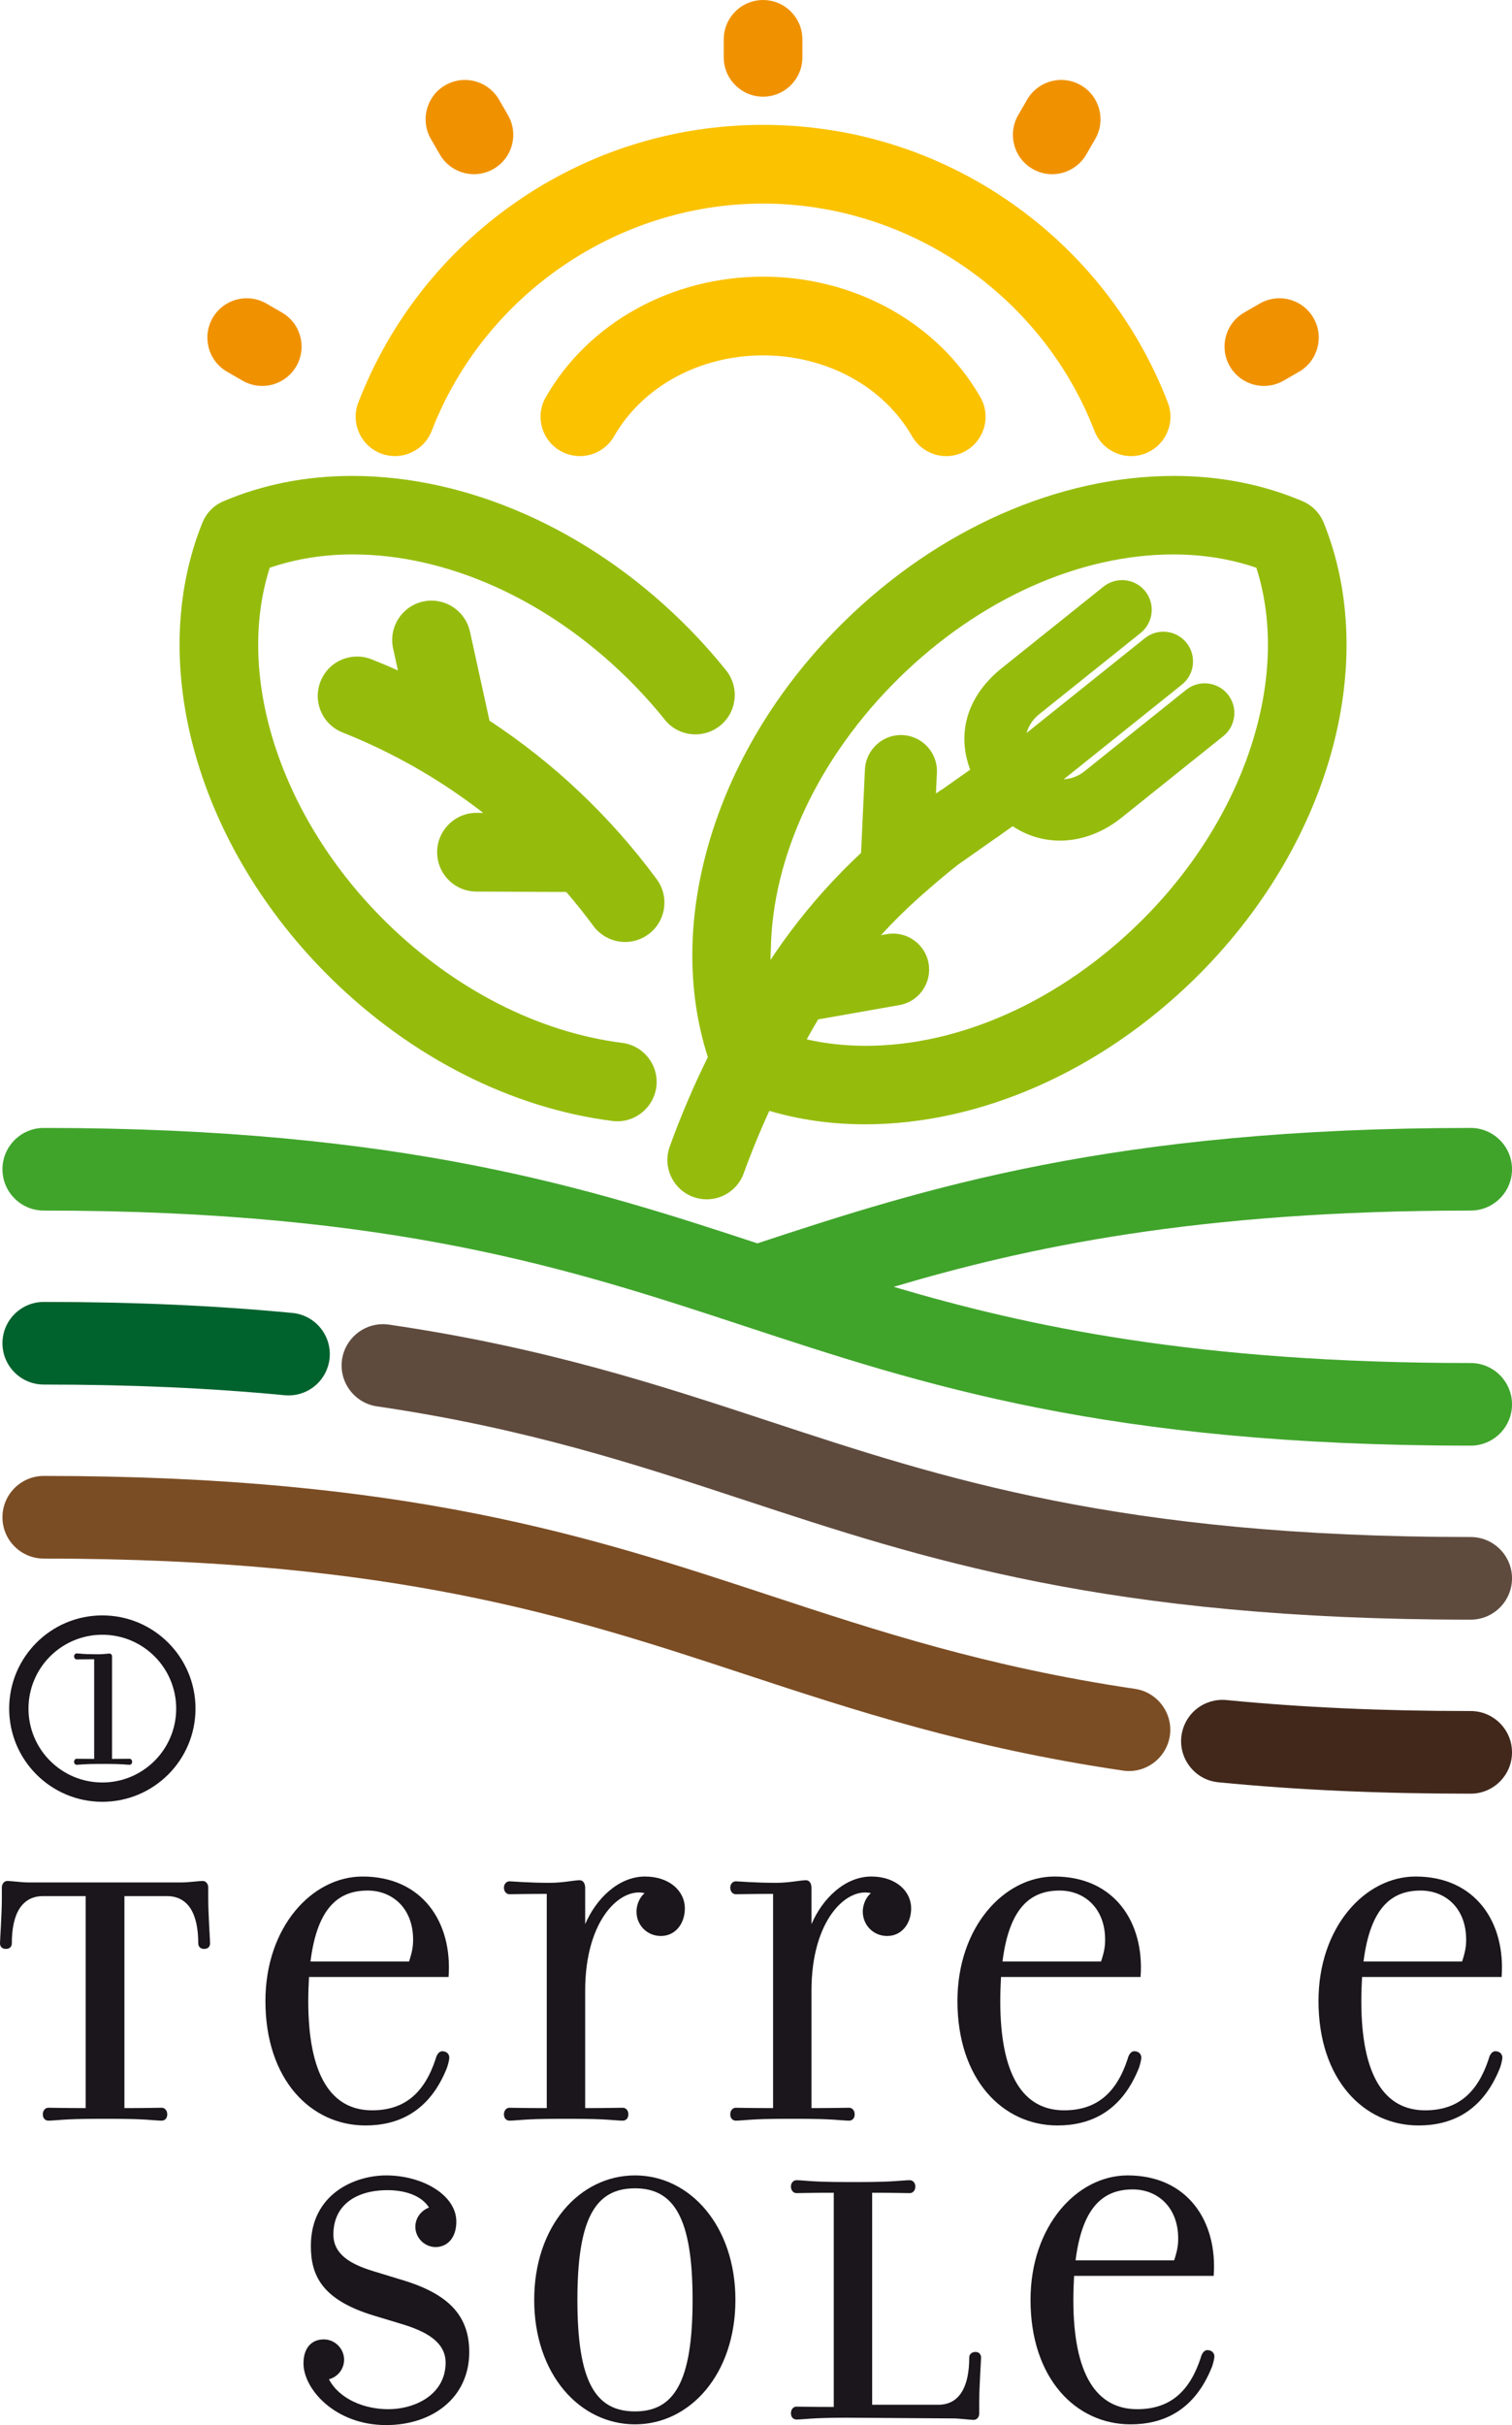<?xml version="1.0" encoding="UTF-8"?>
<svg xmlns="http://www.w3.org/2000/svg" xmlns:xlink="http://www.w3.org/1999/xlink" width="351.38pt" height="563.35pt" viewBox="0 0 351.38 563.35" version="1.1">
<defs>
<clipPath id="clip1">
  <path d="M 274 394 L 351.379 394 L 351.379 417 L 274 417 Z M 274 394 "/>
</clipPath>
<clipPath id="clip2">
  <path d="M 79 307 L 351.379 307 L 351.379 377 L 79 377 Z M 79 307 "/>
</clipPath>
<clipPath id="clip3">
  <path d="M 0 262 L 351.379 262 L 351.379 336 L 0 336 Z M 0 262 "/>
</clipPath>
<clipPath id="clip4">
  <path d="M 70 505 L 110 505 L 110 563.352 L 70 563.352 Z M 70 505 "/>
</clipPath>
<clipPath id="clip5">
  <path d="M 124 505 L 171 505 L 171 563.352 L 124 563.352 Z M 124 505 "/>
</clipPath>
<clipPath id="clip6">
  <path d="M 239 505 L 283 505 L 283 563.352 L 239 563.352 Z M 239 505 "/>
</clipPath>
</defs>
<g id="surface1">
<g clip-path="url(#clip1)" clip-rule="nonzero">
<path style=" stroke:none;fill-rule:nonzero;fill:rgb(25.499%,15.7%,10.599%);fill-opacity:1;" d="M 341.781 416.676 C 320.535 416.676 301.352 415.809 283.141 414.027 C 280.594 413.781 278.297 412.555 276.672 410.574 C 275.035 408.586 274.273 406.074 274.527 403.504 C 275.047 398.574 279.152 394.879 284.086 394.879 C 284.387 394.879 284.688 394.895 284.992 394.922 C 302.594 396.645 321.16 397.477 341.781 397.477 C 347.074 397.477 351.383 401.781 351.383 407.074 C 351.383 412.367 347.074 416.676 341.781 416.676 "/>
</g>
<path style=" stroke:none;fill-rule:nonzero;fill:rgb(48.199%,30.199%,14.099%);fill-opacity:1;" d="M 262.383 411.422 C 261.887 411.422 261.395 411.383 260.93 411.309 C 224.883 405.98 198.504 397.293 172.988 388.891 C 132.941 375.699 91.547 362.062 10.168 362.062 C 4.875 362.062 0.57 357.758 0.57 352.465 C 0.57 347.172 4.875 342.863 10.168 342.863 C 94.609 342.863 137.5 356.988 178.977 370.652 C 203.719 378.805 229.301 387.23 263.777 392.328 C 268.941 393.09 272.566 397.898 271.887 403.074 C 271.879 403.125 271.875 403.18 271.867 403.23 C 271.176 407.898 267.098 411.422 262.383 411.422 "/>
<g clip-path="url(#clip2)" clip-rule="nonzero">
<path style=" stroke:none;fill-rule:nonzero;fill:rgb(37.299%,29.399%,24.3%);fill-opacity:1;" d="M 341.781 376.25 C 257.344 376.25 214.453 362.125 172.977 348.465 C 148.098 340.27 122.371 331.793 87.59 326.699 C 82.418 325.945 78.789 321.133 79.469 315.953 C 79.473 315.906 79.48 315.859 79.484 315.812 C 80.172 311.133 84.25 307.605 88.977 307.605 C 89.441 307.605 89.906 307.641 90.367 307.707 C 126.77 313.035 153.297 321.773 178.953 330.223 C 219.012 343.418 260.406 357.055 341.781 357.055 C 347.074 357.055 351.383 361.359 351.383 366.652 C 351.383 371.945 347.074 376.25 341.781 376.25 "/>
</g>
<path style=" stroke:none;fill-rule:nonzero;fill:rgb(0%,38.399%,17.599%);fill-opacity:1;" d="M 67.055 324.156 C 66.742 324.156 66.43 324.145 66.113 324.113 C 48.77 322.449 30.465 321.637 10.168 321.637 C 4.875 321.637 0.57 317.332 0.57 312.039 C 0.57 306.746 4.875 302.441 10.168 302.441 C 31.113 302.441 50.02 303.281 67.965 305.004 C 73.23 305.512 77.105 310.207 76.602 315.477 C 76.602 315.488 76.594 315.535 76.594 315.547 C 76.086 320.453 71.984 324.156 67.055 324.156 "/>
<g clip-path="url(#clip3)" clip-rule="nonzero">
<path style=" stroke:none;fill-rule:nonzero;fill:rgb(25.099%,64.299%,16.899%);fill-opacity:1;" d="M 341.781 335.828 C 257.344 335.828 214.453 321.703 172.977 308.043 C 132.941 294.855 91.547 281.219 10.168 281.219 C 4.875 281.219 0.57 276.914 0.57 271.621 C 0.57 266.328 4.875 262.023 10.168 262.023 C 93.637 262.023 137.547 276.172 176.012 288.832 C 214.465 276.172 258.355 262.023 341.781 262.023 C 347.074 262.023 351.383 266.328 351.383 271.621 C 351.383 276.914 347.074 281.219 341.781 281.219 C 278.117 281.219 238.617 289.777 207.691 298.934 C 238.605 308.086 278.102 316.633 341.781 316.633 C 347.074 316.633 351.383 320.938 351.383 326.23 C 351.383 331.523 347.074 335.828 341.781 335.828 "/>
</g>
<path style=" stroke:none;fill-rule:nonzero;fill:rgb(10.199%,8.6%,10.599%);fill-opacity:1;" d="M 28.914 489.715 C 34.918 489.715 36.207 489.629 37.578 489.629 C 38.266 489.629 38.867 490.23 38.867 491.176 C 38.867 492.121 38.266 492.633 37.578 492.633 C 35.949 492.633 34.148 492.203 25.996 492.203 L 22.82 492.203 C 14.758 492.203 12.871 492.633 11.238 492.633 C 10.551 492.633 9.953 492.121 9.953 491.176 C 9.953 490.23 10.551 489.629 11.238 489.629 C 12.785 489.629 14.586 489.715 19.906 489.715 L 19.906 440.469 L 10.039 440.469 C 5.062 440.469 2.746 444.586 2.746 451.449 C 2.746 452.137 2.316 452.738 1.371 452.738 C 0.43 452.738 0 452.137 0 451.449 C 0 450.594 0.43 444.586 0.43 441.07 L 0.43 438.496 C 0.43 437.551 1.031 436.949 1.715 436.949 C 2.488 436.949 5.148 437.293 6.52 437.293 L 42.297 437.293 C 43.672 437.293 46.332 436.949 47.102 436.949 C 47.789 436.949 48.391 437.551 48.391 438.496 L 48.391 441.07 C 48.391 444.586 48.82 450.594 48.82 451.449 C 48.82 452.137 48.391 452.738 47.445 452.738 C 46.504 452.738 46.074 452.137 46.074 451.449 C 46.074 444.586 43.758 440.469 38.781 440.469 L 28.914 440.469 "/>
<path style=" stroke:none;fill-rule:nonzero;fill:rgb(10.199%,8.6%,10.599%);fill-opacity:1;" d="M 95.059 455.656 C 95.832 453.34 96.004 452.051 96.004 450.594 C 96.004 443.215 91.113 439.18 85.453 439.18 C 79.016 439.18 73.781 442.699 72.152 455.656 Z M 71.637 464.836 C 71.637 482.082 76.957 490.23 86.48 490.23 C 94.117 490.23 98.664 486.113 101.238 478.305 C 101.41 477.531 101.926 476.504 102.781 476.504 C 103.812 476.504 104.414 477.191 104.414 477.965 C 104.414 478.562 104.07 479.766 103.898 480.281 C 99.781 490.746 92.316 493.75 84.938 493.75 C 72.238 493.75 61.684 483.109 61.684 464.836 C 61.684 447.676 72.496 435.922 84.25 435.922 C 98.148 435.922 105.188 446.559 104.242 459.258 L 71.809 459.258 C 71.723 460.973 71.637 462.859 71.637 464.836 "/>
<path style=" stroke:none;fill-rule:nonzero;fill:rgb(10.199%,8.6%,10.599%);fill-opacity:1;" d="M 149.891 435.922 C 155.641 435.922 159.156 439.355 159.156 443.301 C 159.156 446.902 156.926 449.734 153.578 449.734 C 150.406 449.734 147.918 447.246 147.918 444.07 C 147.918 442.184 148.859 440.555 149.805 439.781 C 144.227 438.41 135.992 445.875 135.992 462.434 L 135.992 489.715 C 141.395 489.715 143.199 489.633 144.742 489.633 C 145.43 489.633 146.027 490.23 146.027 491.176 C 146.027 492.121 145.43 492.633 144.742 492.633 C 143.113 492.633 141.141 492.203 133.16 492.203 L 129.984 492.203 C 121.836 492.203 120.031 492.633 118.402 492.633 C 117.715 492.633 117.113 492.121 117.113 491.176 C 117.113 490.23 117.715 489.633 118.402 489.633 C 119.773 489.633 121.062 489.715 127.066 489.715 L 127.066 439.953 C 122.949 439.953 119.262 440.039 118.402 440.039 C 117.715 440.039 117.113 439.441 117.113 438.496 C 117.113 437.637 117.715 437.035 118.402 437.035 C 119.004 437.035 122.691 437.383 127.754 437.383 C 130.93 437.383 133.418 436.777 134.703 436.777 C 135.477 436.777 135.992 437.465 135.992 438.582 L 135.992 446.988 C 138.566 440.984 143.801 435.922 149.891 435.922 "/>
<path style=" stroke:none;fill-rule:nonzero;fill:rgb(10.199%,8.6%,10.599%);fill-opacity:1;" d="M 202.48 435.922 C 208.23 435.922 211.746 439.355 211.746 443.301 C 211.746 446.902 209.516 449.734 206.172 449.734 C 202.996 449.734 200.508 447.246 200.508 444.07 C 200.508 442.184 201.453 440.555 202.395 439.781 C 196.82 438.41 188.582 445.875 188.582 462.434 L 188.582 489.715 C 193.988 489.715 195.789 489.633 197.336 489.633 C 198.02 489.633 198.621 490.23 198.621 491.176 C 198.621 492.121 198.02 492.633 197.336 492.633 C 195.703 492.633 193.73 492.203 185.754 492.203 L 182.578 492.203 C 174.426 492.203 172.625 492.633 170.992 492.633 C 170.309 492.633 169.707 492.121 169.707 491.176 C 169.707 490.23 170.309 489.633 170.992 489.633 C 172.367 489.633 173.652 489.715 179.66 489.715 L 179.66 439.953 C 175.539 439.953 171.852 440.039 170.992 440.039 C 170.309 440.039 169.707 439.441 169.707 438.496 C 169.707 437.637 170.309 437.035 170.992 437.035 C 171.594 437.035 175.285 437.383 180.348 437.383 C 183.52 437.383 186.008 436.777 187.297 436.777 C 188.07 436.777 188.582 437.465 188.582 438.582 L 188.582 446.988 C 191.156 440.984 196.391 435.922 202.48 435.922 "/>
<path style=" stroke:none;fill-rule:nonzero;fill:rgb(10.199%,8.6%,10.599%);fill-opacity:1;" d="M 255.879 455.656 C 256.652 453.34 256.824 452.051 256.824 450.594 C 256.824 443.215 251.934 439.18 246.27 439.18 C 239.836 439.18 234.602 442.699 232.973 455.656 Z M 232.457 464.836 C 232.457 482.082 237.777 490.23 247.301 490.23 C 254.938 490.23 259.484 486.113 262.059 478.305 C 262.227 477.531 262.742 476.504 263.602 476.504 C 264.633 476.504 265.23 477.191 265.23 477.965 C 265.23 478.562 264.887 479.766 264.719 480.281 C 260.598 490.746 253.137 493.75 245.754 493.75 C 233.059 493.75 222.504 483.109 222.504 464.836 C 222.504 447.676 233.316 435.922 245.066 435.922 C 258.969 435.922 266.004 446.559 265.059 459.258 L 232.629 459.258 C 232.543 460.973 232.457 462.859 232.457 464.836 "/>
<path style=" stroke:none;fill-rule:nonzero;fill:rgb(10.199%,8.6%,10.599%);fill-opacity:1;" d="M 339.785 455.656 C 340.555 453.34 340.727 452.051 340.727 450.594 C 340.727 443.215 335.84 439.18 330.176 439.18 C 323.738 439.18 318.508 442.699 316.875 455.656 Z M 316.363 464.836 C 316.363 482.082 321.68 490.23 331.203 490.23 C 338.84 490.23 343.387 486.113 345.965 478.305 C 346.133 477.531 346.648 476.504 347.508 476.504 C 348.535 476.504 349.137 477.191 349.137 477.965 C 349.137 478.562 348.793 479.766 348.621 480.281 C 344.504 490.746 337.039 493.75 329.66 493.75 C 316.965 493.75 306.41 483.109 306.41 464.836 C 306.41 447.676 317.219 435.922 328.973 435.922 C 342.875 435.922 349.91 446.559 348.965 459.258 L 316.535 459.258 C 316.445 460.973 316.363 462.859 316.363 464.836 "/>
<g clip-path="url(#clip4)" clip-rule="nonzero">
<path style=" stroke:none;fill-rule:nonzero;fill:rgb(10.199%,8.6%,10.599%);fill-opacity:1;" d="M 90.172 559.66 C 96.781 559.66 103.559 556.059 103.559 548.852 C 103.559 543.273 97.379 541.043 92.406 539.586 L 87 537.953 C 74.73 534.266 72.242 528.516 72.242 521.738 C 72.242 509.641 82.453 505.352 89.746 505.352 C 98.152 505.352 106.047 509.898 106.047 516.078 C 106.047 520.023 103.816 521.996 101.242 521.996 C 98.668 521.996 96.523 519.852 96.523 517.277 C 96.523 515.219 97.895 513.504 99.699 512.816 C 97.98 510.07 94.207 508.781 90.09 508.781 C 82.539 508.781 77.477 512.387 77.477 519.078 C 77.477 523.711 81.508 525.941 86.398 527.488 L 92.574 529.375 C 103.043 532.379 109.051 537.012 109.051 546.363 C 109.051 557.086 100.383 563.352 89.746 563.352 C 77.82 563.352 70.527 554.941 70.527 549.023 C 70.527 545.418 72.414 543.445 75.246 543.445 C 77.82 543.445 79.965 545.59 79.965 548.164 C 79.965 550.395 78.418 552.195 76.445 552.711 C 78.934 557.43 84.855 559.66 90.172 559.66 "/>
</g>
<g clip-path="url(#clip5)" clip-rule="nonzero">
<path style=" stroke:none;fill-rule:nonzero;fill:rgb(10.199%,8.6%,10.599%);fill-opacity:1;" d="M 147.57 508.352 C 138.391 508.352 134.184 515.305 134.184 534.266 C 134.184 553.312 138.391 560.176 147.57 560.176 C 156.664 560.176 160.953 553.312 160.953 534.266 C 160.953 515.305 156.664 508.352 147.57 508.352 M 147.57 563.18 C 134.699 563.18 124.145 551.512 124.145 534.266 C 124.145 517.105 134.699 505.352 147.57 505.352 C 160.355 505.352 170.906 517.105 170.906 534.266 C 170.906 551.512 160.355 563.18 147.57 563.18 "/>
</g>
<path style=" stroke:none;fill-rule:nonzero;fill:rgb(10.199%,8.6%,10.599%);fill-opacity:1;" d="M 218.043 558.633 C 222.934 558.633 225.246 554.512 225.246 547.648 C 225.246 546.965 225.766 546.363 226.707 546.363 C 227.562 546.363 227.992 546.965 227.992 547.648 C 227.992 548.508 227.562 554.512 227.562 558.031 L 227.562 560.691 C 227.562 561.551 226.965 562.148 226.277 562.148 C 225.508 562.148 222.848 561.805 221.559 561.805 L 196.68 561.637 C 188.527 561.637 186.727 562.062 185.094 562.062 C 184.406 562.062 183.809 561.551 183.809 560.605 C 183.809 559.66 184.406 559.062 185.094 559.062 C 186.469 559.062 187.754 559.145 193.762 559.145 L 193.762 509.383 C 187.754 509.383 186.469 509.469 185.094 509.469 C 184.406 509.469 183.809 508.867 183.809 507.926 C 183.809 507.066 184.406 506.465 185.094 506.465 C 186.727 506.465 188.527 506.895 196.68 506.895 L 199.852 506.895 C 207.832 506.895 209.805 506.465 211.434 506.465 C 212.121 506.465 212.723 507.066 212.723 507.926 C 212.723 508.867 212.121 509.469 211.434 509.469 C 209.891 509.469 208.09 509.383 202.684 509.383 L 202.684 558.633 "/>
<g clip-path="url(#clip6)" clip-rule="nonzero">
<path style=" stroke:none;fill-rule:nonzero;fill:rgb(10.199%,8.6%,10.599%);fill-opacity:1;" d="M 272.863 525.086 C 273.633 522.77 273.805 521.48 273.805 520.023 C 273.805 512.645 268.918 508.609 263.254 508.609 C 256.82 508.609 251.586 512.129 249.953 525.086 Z M 249.441 534.266 C 249.441 551.512 254.758 559.66 264.285 559.66 C 271.922 559.66 276.469 555.543 279.039 547.734 C 279.215 546.965 279.727 545.934 280.586 545.934 C 281.613 545.934 282.215 546.621 282.215 547.391 C 282.215 547.992 281.871 549.195 281.699 549.707 C 277.582 560.176 270.117 563.18 262.738 563.18 C 250.039 563.18 239.488 552.539 239.488 534.266 C 239.488 517.105 250.297 505.352 262.051 505.352 C 275.953 505.352 282.988 515.988 282.047 528.688 L 249.613 528.688 C 249.527 530.402 249.441 532.293 249.441 534.266 "/>
</g>
<path style=" stroke:none;fill-rule:nonzero;fill:rgb(58.4%,73.7%,5.099%);fill-opacity:1;" d="M 143.465 260.48 C 143.09 260.48 142.699 260.453 142.309 260.402 C 118.898 257.426 95.719 245.699 77.039 227.383 C 45.875 196.82 33.816 154.242 47.031 121.438 C 47.945 119.176 49.684 117.402 51.926 116.445 C 61.094 112.539 71.16 110.559 81.848 110.559 C 108.621 110.559 136.539 122.879 158.445 144.359 C 162.129 147.969 165.594 151.797 168.75 155.738 C 171.898 159.672 171.266 165.438 167.332 168.59 C 165.715 169.887 163.688 170.598 161.621 170.598 C 158.828 170.598 156.227 169.352 154.48 167.172 C 151.766 163.785 148.793 160.504 145.648 157.418 C 127.098 139.227 103.895 128.793 81.996 128.793 C 75.168 128.793 68.68 129.836 62.688 131.887 C 54.535 157.348 65.34 190.305 89.844 214.328 C 105.688 229.867 125.141 239.789 144.613 242.266 C 149.609 242.898 153.164 247.484 152.527 252.488 C 151.945 257.043 148.047 260.48 143.465 260.48 "/>
<path style=" stroke:none;fill-rule:nonzero;fill:rgb(58.4%,73.7%,5.099%);fill-opacity:1;" d="M 145.266 218.824 C 142.383 218.824 139.633 217.438 137.91 215.117 C 135.902 212.398 133.785 209.742 131.602 207.207 L 110.691 207.113 C 108.246 207.102 105.957 206.141 104.238 204.406 C 102.52 202.672 101.578 200.367 101.59 197.926 C 101.609 192.91 105.711 188.828 110.73 188.828 L 112.289 188.836 C 108.695 186.043 104.953 183.426 101.105 181.023 C 100.91 180.91 100.719 180.793 100.527 180.664 C 93.906 176.57 86.871 173.035 79.613 170.156 C 77.348 169.258 75.562 167.527 74.594 165.285 C 73.625 163.047 73.59 160.562 74.488 158.293 C 75.879 154.781 79.219 152.516 82.988 152.516 C 84.145 152.516 85.277 152.734 86.355 153.16 C 88.406 153.973 90.453 154.84 92.477 155.746 L 91.355 150.621 C 90.273 145.699 93.402 140.816 98.328 139.738 C 98.973 139.594 99.633 139.523 100.289 139.523 C 104.551 139.523 108.301 142.547 109.215 146.711 L 113.754 167.414 C 128.789 177.301 141.859 189.684 152.617 204.246 C 154.066 206.211 154.668 208.621 154.305 211.039 C 153.941 213.453 152.66 215.582 150.695 217.031 C 149.105 218.203 147.23 218.824 145.266 218.824 "/>
<path style=" stroke:none;fill-rule:nonzero;fill:rgb(98.399%,76.099%,0%);fill-opacity:1;" d="M 262.871 105.957 C 259.121 105.957 255.691 103.605 254.344 100.105 C 242.145 68.516 211.195 47.293 177.332 47.293 C 143.469 47.293 112.52 68.516 100.324 100.105 C 98.973 103.605 95.547 105.953 91.797 105.953 C 90.668 105.953 89.559 105.746 88.5 105.34 C 83.805 103.523 81.453 98.223 83.266 93.52 C 90.52 74.734 103.109 58.688 119.676 47.117 C 136.637 35.27 156.574 29.008 177.332 29.008 C 198.086 29.008 218.023 35.27 234.984 47.117 C 251.551 58.688 264.141 74.734 271.395 93.52 C 273.215 98.219 270.863 103.523 266.164 105.34 C 265.105 105.75 263.996 105.957 262.871 105.957 "/>
<path style=" stroke:none;fill-rule:nonzero;fill:rgb(98.399%,76.099%,0%);fill-opacity:1;" d="M 219.902 105.957 C 216.633 105.957 213.59 104.195 211.965 101.359 C 205.316 89.758 192.047 82.555 177.332 82.555 C 162.617 82.555 149.348 89.758 142.703 101.359 C 141.078 104.191 138.035 105.953 134.766 105.953 C 133.176 105.953 131.605 105.535 130.223 104.742 C 128.105 103.527 126.586 101.562 125.945 99.207 C 125.309 96.848 125.621 94.383 126.84 92.262 C 136.73 74.996 156.078 64.27 177.332 64.27 C 198.586 64.27 217.93 74.996 227.828 92.266 C 229.039 94.383 229.359 96.848 228.719 99.207 C 228.078 101.562 226.562 103.527 224.441 104.742 C 223.062 105.535 221.492 105.957 219.902 105.957 "/>
<path style=" stroke:none;fill-rule:nonzero;fill:rgb(94.099%,57.3%,0%);fill-opacity:1;" d="M 293.727 89.656 C 290.465 89.656 287.43 87.906 285.805 85.09 C 284.582 82.973 284.258 80.512 284.891 78.152 C 285.52 75.789 287.031 73.82 289.148 72.602 L 292.762 70.516 C 294.148 69.711 295.73 69.285 297.328 69.285 C 300.586 69.285 303.621 71.039 305.246 73.859 C 307.77 78.223 306.27 83.824 301.906 86.348 L 298.293 88.434 C 296.906 89.234 295.328 89.656 293.727 89.656 "/>
<path style=" stroke:none;fill-rule:nonzero;fill:rgb(94.099%,57.3%,0%);fill-opacity:1;" d="M 60.938 89.656 C 59.34 89.656 57.762 89.234 56.371 88.434 L 52.762 86.348 C 48.395 83.824 46.895 78.223 49.418 73.855 C 51.043 71.035 54.082 69.285 57.34 69.285 C 58.938 69.285 60.516 69.711 61.906 70.508 L 65.52 72.602 C 67.629 73.82 69.145 75.789 69.773 78.148 C 70.406 80.508 70.082 82.973 68.859 85.086 C 67.238 87.902 64.199 89.656 60.938 89.656 "/>
<path style=" stroke:none;fill-rule:nonzero;fill:rgb(94.099%,57.3%,0%);fill-opacity:1;" d="M 244.52 40.465 C 242.918 40.465 241.34 40.039 239.953 39.238 C 235.594 36.719 234.094 31.117 236.613 26.754 L 238.699 23.141 C 240.328 20.32 243.363 18.57 246.621 18.57 C 248.219 18.57 249.797 18.992 251.188 19.793 C 255.551 22.316 257.051 27.918 254.531 32.285 L 252.445 35.895 C 250.82 38.715 247.781 40.465 244.52 40.465 "/>
<path style=" stroke:none;fill-rule:nonzero;fill:rgb(94.099%,57.3%,0%);fill-opacity:1;" d="M 110.141 40.465 C 106.883 40.465 103.848 38.715 102.219 35.895 L 100.133 32.277 C 97.613 27.914 99.117 22.312 103.484 19.793 C 104.871 18.992 106.449 18.57 108.043 18.57 C 111.309 18.57 114.344 20.32 115.969 23.145 L 118.055 26.754 C 119.273 28.867 119.598 31.336 118.965 33.691 C 118.332 36.055 116.82 38.023 114.703 39.242 C 113.324 40.039 111.742 40.465 110.141 40.465 "/>
<path style=" stroke:none;fill-rule:nonzero;fill:rgb(94.099%,57.3%,0%);fill-opacity:1;" d="M 177.332 22.461 C 172.293 22.461 168.191 18.359 168.191 13.316 L 168.191 9.148 C 168.191 4.105 172.293 0.004 177.332 0.004 C 182.375 0.004 186.473 4.105 186.473 9.148 L 186.473 13.316 C 186.473 18.359 182.375 22.461 177.332 22.461 "/>
<path style=" stroke:none;fill-rule:nonzero;fill:rgb(58.4%,73.7%,5.099%);fill-opacity:1;" d="M 264.824 214.328 C 246.273 232.52 223.078 242.949 201.176 242.945 C 196.465 242.945 191.887 242.449 187.539 241.461 C 181.691 237.812 178.539 229.203 179.137 220.727 C 179.434 198.977 190.246 175.82 209.02 157.414 C 227.566 139.227 250.766 128.797 272.664 128.797 C 279.492 128.797 285.98 129.836 291.973 131.891 C 300.129 157.348 289.324 190.305 264.824 214.328 M 307.629 121.441 C 306.734 119.211 304.949 117.391 302.73 116.441 C 293.57 112.539 283.504 110.559 272.812 110.559 C 246.039 110.559 218.121 122.879 196.219 144.359 C 181.559 158.73 170.84 175.984 165.219 194.254 C 159.699 212.188 159.457 229.906 164.5 245.57 C 161.172 252.297 158.191 259.285 155.637 266.367 C 153.926 271.109 156.395 276.359 161.129 278.062 C 162.129 278.426 163.172 278.609 164.238 278.609 C 168.078 278.609 171.531 276.184 172.836 272.57 C 174.598 267.684 176.598 262.809 178.797 258.055 C 185.812 260.129 193.281 261.18 201.031 261.18 C 227.801 261.18 255.719 248.863 277.625 227.383 C 308.789 196.824 320.848 154.246 307.629 121.441 "/>
<path style=" stroke:none;fill-rule:nonzero;fill:rgb(58.4%,73.7%,5.099%);fill-opacity:1;" d="M 170.715 237.379 C 178.172 222.57 188.062 209.371 200.105 198.129 L 201.004 178.738 C 201.188 174.84 204.109 171.527 207.953 170.871 C 208.547 170.77 209.156 170.734 209.758 170.762 C 214.371 170.977 217.949 174.902 217.734 179.512 L 217.508 184.312 C 218.047 183.949 218.59 183.602 219.129 183.254 L 225.465 178.797 C 222.086 169.824 225.219 161.281 232.789 155.219 L 256.449 136.273 C 259.422 133.895 263.766 134.375 266.145 137.344 C 268.523 140.312 268.039 144.664 265.074 147.039 L 241.414 165.988 C 240.023 167.105 239.047 168.605 238.574 170.27 L 266.051 148.262 C 269.02 145.883 273.371 146.363 275.746 149.336 C 278.121 152.305 277.645 156.652 274.676 159.031 L 247.199 181.035 C 248.922 180.934 250.605 180.309 251.996 179.195 L 275.652 160.25 C 278.621 157.871 282.969 158.352 285.348 161.32 C 287.727 164.289 287.246 168.641 284.273 171.02 L 260.617 189.965 C 253.047 196.027 243.34 197.203 235.328 191.941 L 232.77 193.746 C 232.297 194.133 231.777 194.492 231.215 194.836 L 222.539 200.938 C 219.629 203.223 216.816 205.641 214.09 208.047 C 213.938 208.191 213.785 208.328 213.621 208.461 C 210.523 211.223 207.547 214.16 204.734 217.238 L 206.141 216.996 C 210.672 216.219 215.004 219.27 215.797 223.793 C 216.188 225.996 215.691 228.219 214.406 230.051 C 213.125 231.879 211.203 233.102 209.004 233.488 L 190.137 236.805 C 188.559 239.434 187.055 242.156 185.664 244.922 C 184.469 247.281 182.203 248.957 179.598 249.402 C 177.824 249.703 176.035 249.438 174.418 248.625 C 172.422 247.617 170.938 245.895 170.234 243.77 C 169.535 241.648 169.707 239.375 170.715 237.379 "/>
<path style=" stroke:none;fill-rule:nonzero;fill:rgb(10.199%,8.6%,10.599%);fill-opacity:1;" d="M 23.781 414.074 C 14.301 414.074 6.621 406.391 6.621 396.914 C 6.621 387.434 14.301 379.754 23.781 379.754 C 33.262 379.754 40.945 387.434 40.945 396.914 C 40.945 406.391 33.262 414.074 23.781 414.074 M 23.781 375.262 C 11.824 375.262 2.133 384.957 2.133 396.914 C 2.133 408.871 11.824 418.562 23.781 418.562 C 35.738 418.562 45.434 408.871 45.434 396.914 C 45.434 384.957 35.738 375.262 23.781 375.262 "/>
<path style=" stroke:none;fill-rule:nonzero;fill:rgb(10.199%,8.6%,10.599%);fill-opacity:1;" d="M 30.109 408.562 C 30.391 408.562 30.707 408.844 30.707 409.281 C 30.707 409.719 30.391 409.961 30.109 409.961 C 29.352 409.961 28.434 409.762 24.719 409.762 L 23.203 409.762 C 19.41 409.762 18.609 409.961 17.812 409.961 C 17.535 409.961 17.215 409.719 17.215 409.281 C 17.215 408.844 17.535 408.562 17.812 408.562 C 18.492 408.562 19.09 408.602 21.883 408.602 L 21.883 385.445 C 19.09 385.445 18.492 385.488 17.812 385.488 C 17.535 385.488 17.215 385.207 17.215 384.766 C 17.215 384.371 17.535 384.09 17.812 384.09 C 18.609 384.09 18.852 384.289 22.484 384.289 L 23.203 384.289 C 23.84 384.289 25.078 384.129 25.438 384.129 C 25.758 384.129 26.039 384.371 26.039 384.809 L 26.039 408.602 C 28.551 408.602 29.391 408.562 30.109 408.562 "/>
</g>
</svg>

